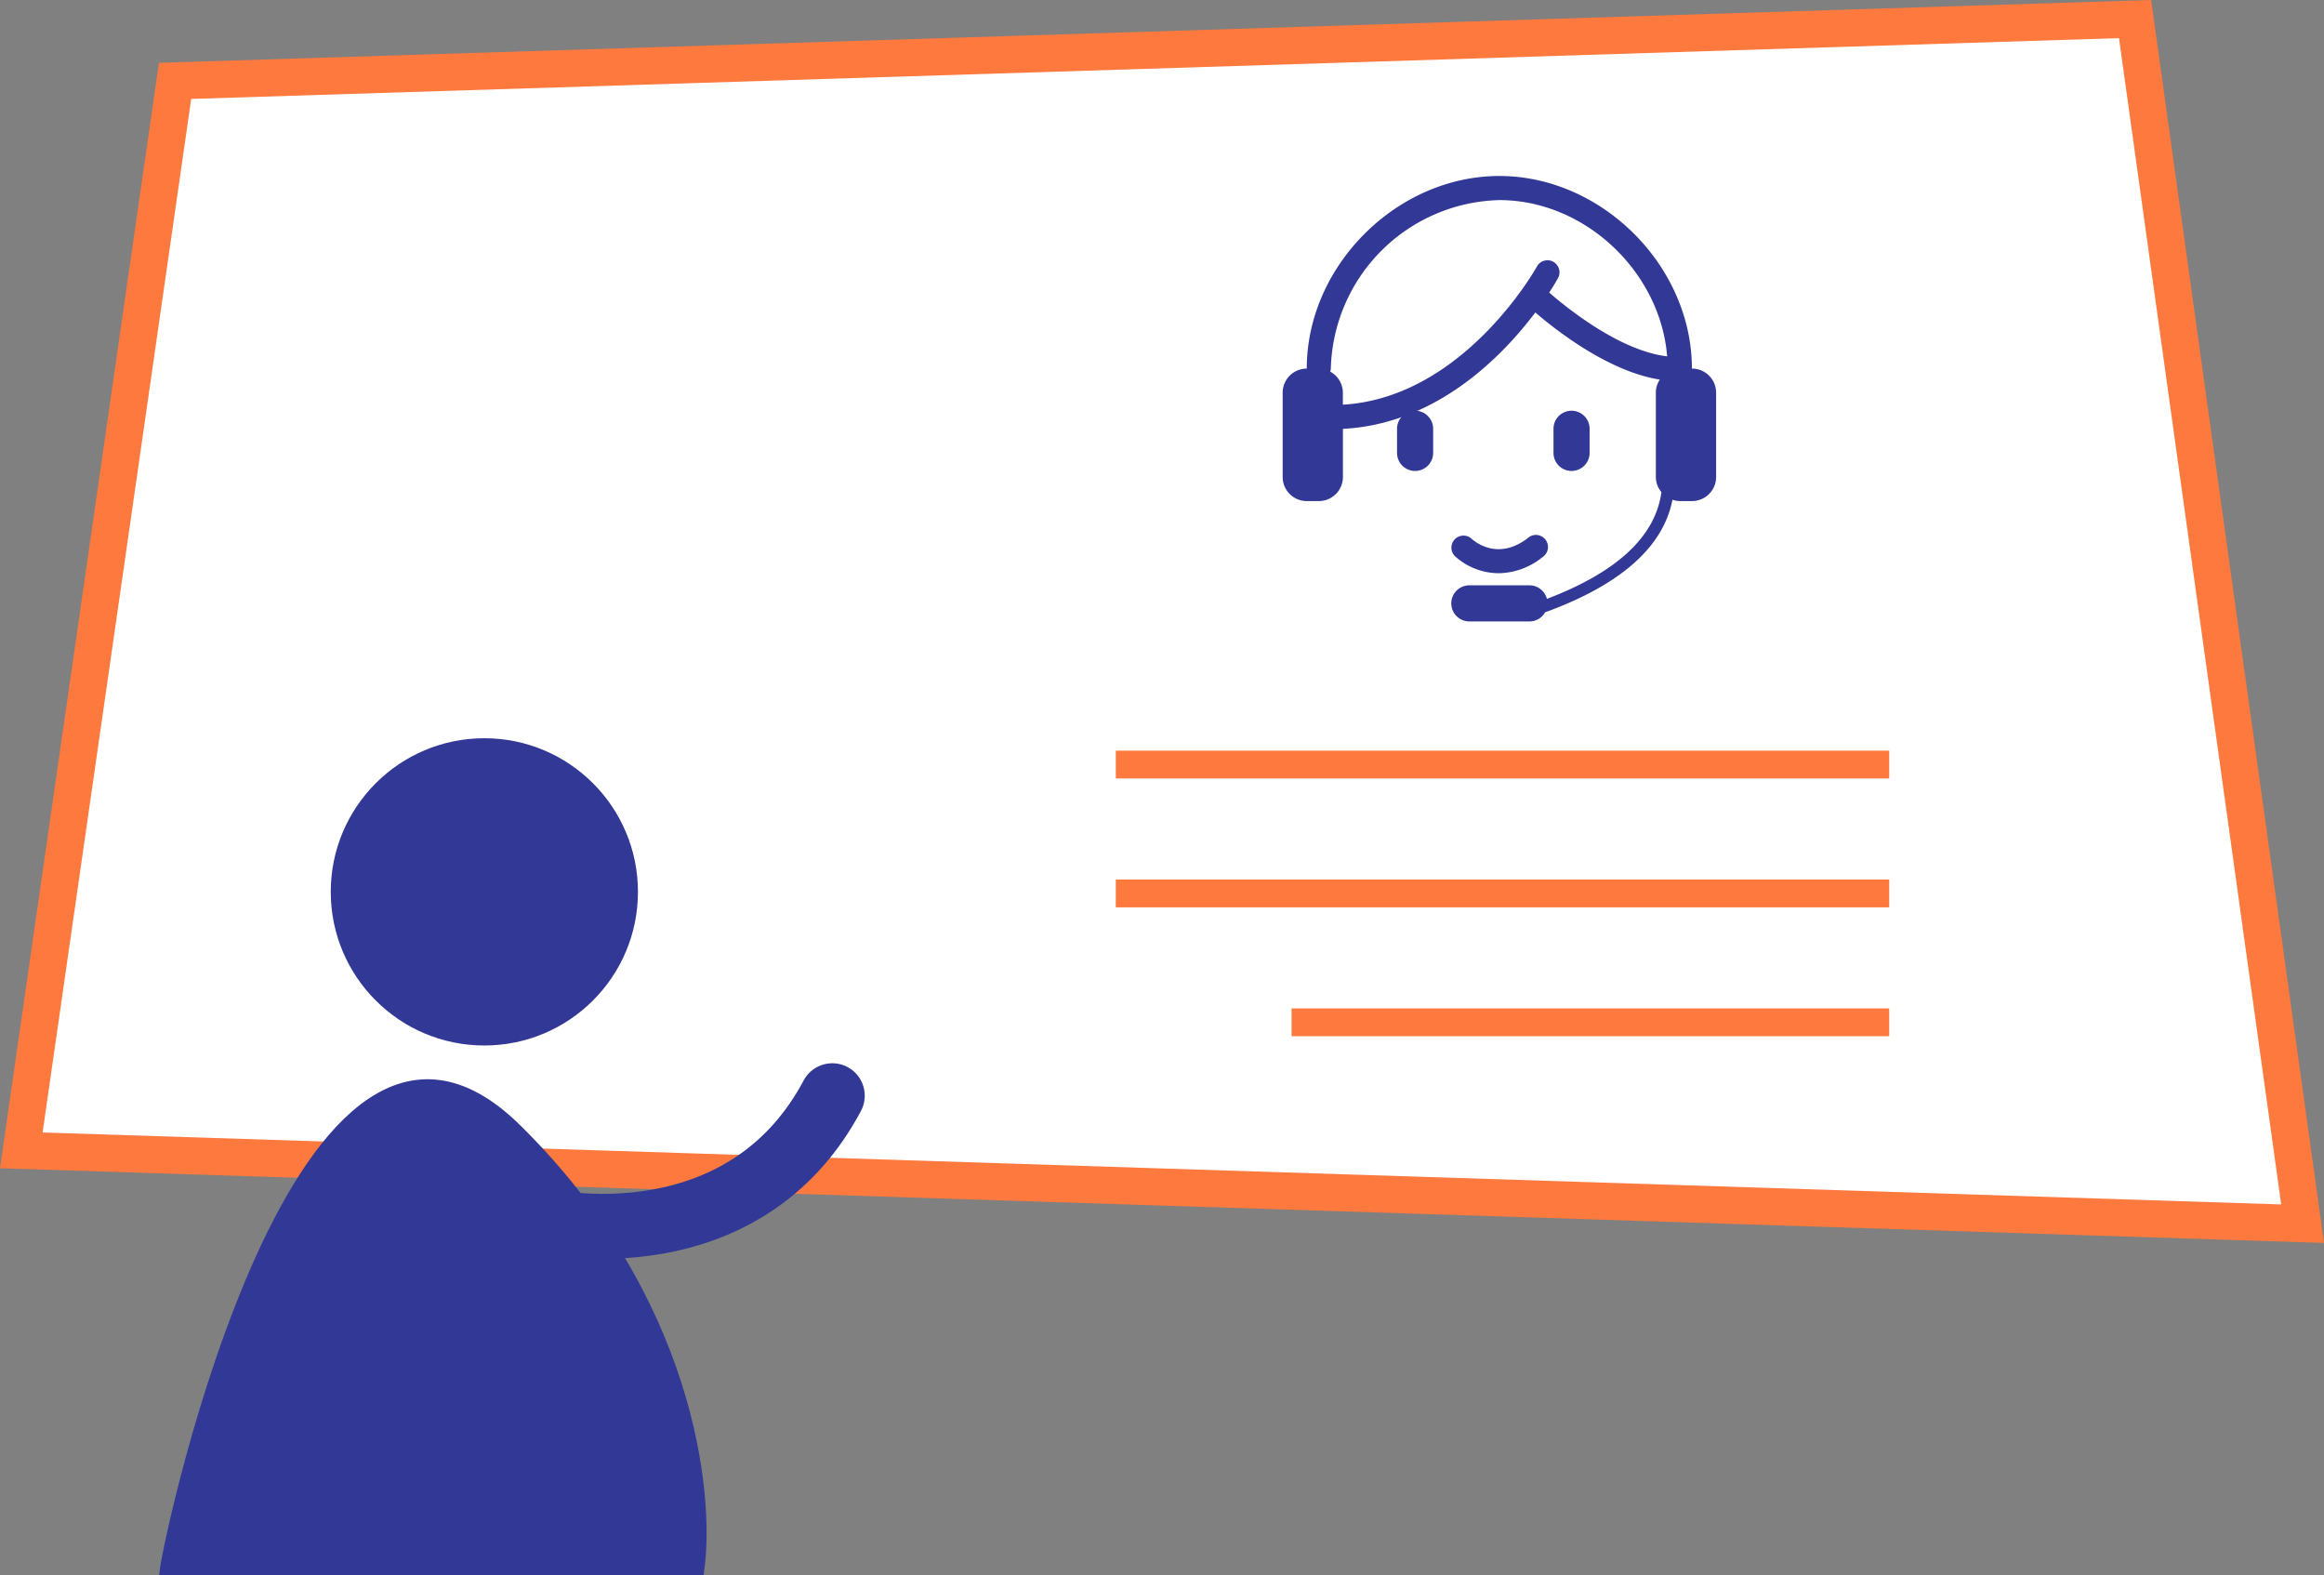 <svg xmlns="http://www.w3.org/2000/svg" width="250.651" height="169.842" viewBox="0 0 250.651 169.842"><rect x="0" y="0" width="250.651" height="169.842" fill="#808080" stroke="none"/><g id="Customer_support" transform="translate(0.074 -15.486)"><path id="Path_54" data-name="Path 54" d="M2.223,139.536,18.806,24.209,230.2,17.542l18.069,129.9Z" fill="#fff" stroke="#fe793d" stroke-width="4"></path><g id="Group_15" data-name="Group 15" transform="translate(-35 18)"><circle id="Ellipse_1" data-name="Ellipse 1" cx="16.066" cy="16.066" r="16.066" transform="translate(71.099 77.595)" fill="#313896" stroke="#313896" stroke-width="1"></circle><path id="Path_55" data-name="Path 55" d="M90.607,119.114C67.28,96.243,53.047,163.279,52.652,166.828h57.723C111.561,158.547,109.268,137.411,90.607,119.114Z" fill="#313896" stroke="#313896" stroke-width="1"></path><path id="Path_56" data-name="Path 56" d="M89.936,128.28c8,2.528,26.161,3.539,34.756-12.638" fill="none" stroke="#313896" stroke-linecap="round" stroke-width="7"></path></g><g id="Group_8" data-name="Group 8" transform="translate(-9.478 16)"><line id="Line_4" data-name="Line 4" x2="83.413" transform="translate(129.747 81.935)" fill="none" stroke="#fe793d" stroke-width="3"></line><line id="Line_5" data-name="Line 5" x2="83.413" transform="translate(129.747 95.831)" fill="none" stroke="#fe793d" stroke-width="3"></line><line id="Line_6" data-name="Line 6" x2="64.456" transform="translate(148.704 109.727)" fill="none" stroke="#fe793d" stroke-width="3"></line></g><g id="customer-service-svgrepo-com_1_" data-name="customer-service-svgrepo-com (1)" transform="translate(32.142 -60.932)"><path id="Path_111" data-name="Path 111" d="M334.253,548.356c-3.287,2.545-5.813.352-6.1.087a1.3,1.3,0,0,0-1.8,1.874,7.061,7.061,0,0,0,4.736,1.849,7.669,7.669,0,0,0,4.749-1.758,1.3,1.3,0,1,0-1.59-2.052Zm-12.186-13.712a1.947,1.947,0,0,0-1.947,1.947v2.6a1.947,1.947,0,0,0,3.894,0v-2.6A1.947,1.947,0,0,0,322.067,534.644Zm16.875,0a1.947,1.947,0,0,0-1.947,1.947v2.6a1.947,1.947,0,0,0,3.894,0v-2.6A1.947,1.947,0,0,0,338.942,534.644Z" transform="translate(-201.661 -413.935)" fill="#313896"></path><path id="Path_112" data-name="Path 112" d="M150.261,116.166c0-11.064-9.7-20.769-20.769-20.769s-20.769,9.7-20.769,20.769a2.6,2.6,0,0,0-2.6,2.6v9.086a2.6,2.6,0,0,0,2.6,2.6h1.3a2.6,2.6,0,0,0,2.6-2.6v-5.192l.071,0c10.115-.549,17.2-7.92,20.68-12.55,2.145,1.853,7.861,6.367,13.425,7.242a2.572,2.572,0,0,0-.427,1.416v9.086a2.568,2.568,0,0,0,.6,1.631c-.634,4.767-4.778,8.635-12.348,11.511a1.949,1.949,0,0,0-1.877-1.459h-6.49a1.947,1.947,0,1,0,0,3.894h6.49a1.944,1.944,0,0,0,1.68-.983c8.123-2.956,12.745-7.031,13.737-12.14a2.551,2.551,0,0,0,.809.143h1.3a2.6,2.6,0,0,0,2.6-2.6v-9.086a2.6,2.6,0,0,0-2.6-2.6Zm-14.953-11.523a1.3,1.3,0,0,0-1.762.515c-.077.141-7.89,14.14-20.929,14.9v-1.294a2.592,2.592,0,0,0-1.364-2.269,1.252,1.252,0,0,0,.066-.327,18.648,18.648,0,0,1,18.173-18.173c9.236,0,17.371,7.733,18.1,16.85-5.139-.6-10.9-5.292-12.722-6.878.566-.869.889-1.447.951-1.561a1.3,1.3,0,0,0-.515-1.761Z" transform="translate(0 0)" fill="#313896"></path></g></g></svg>